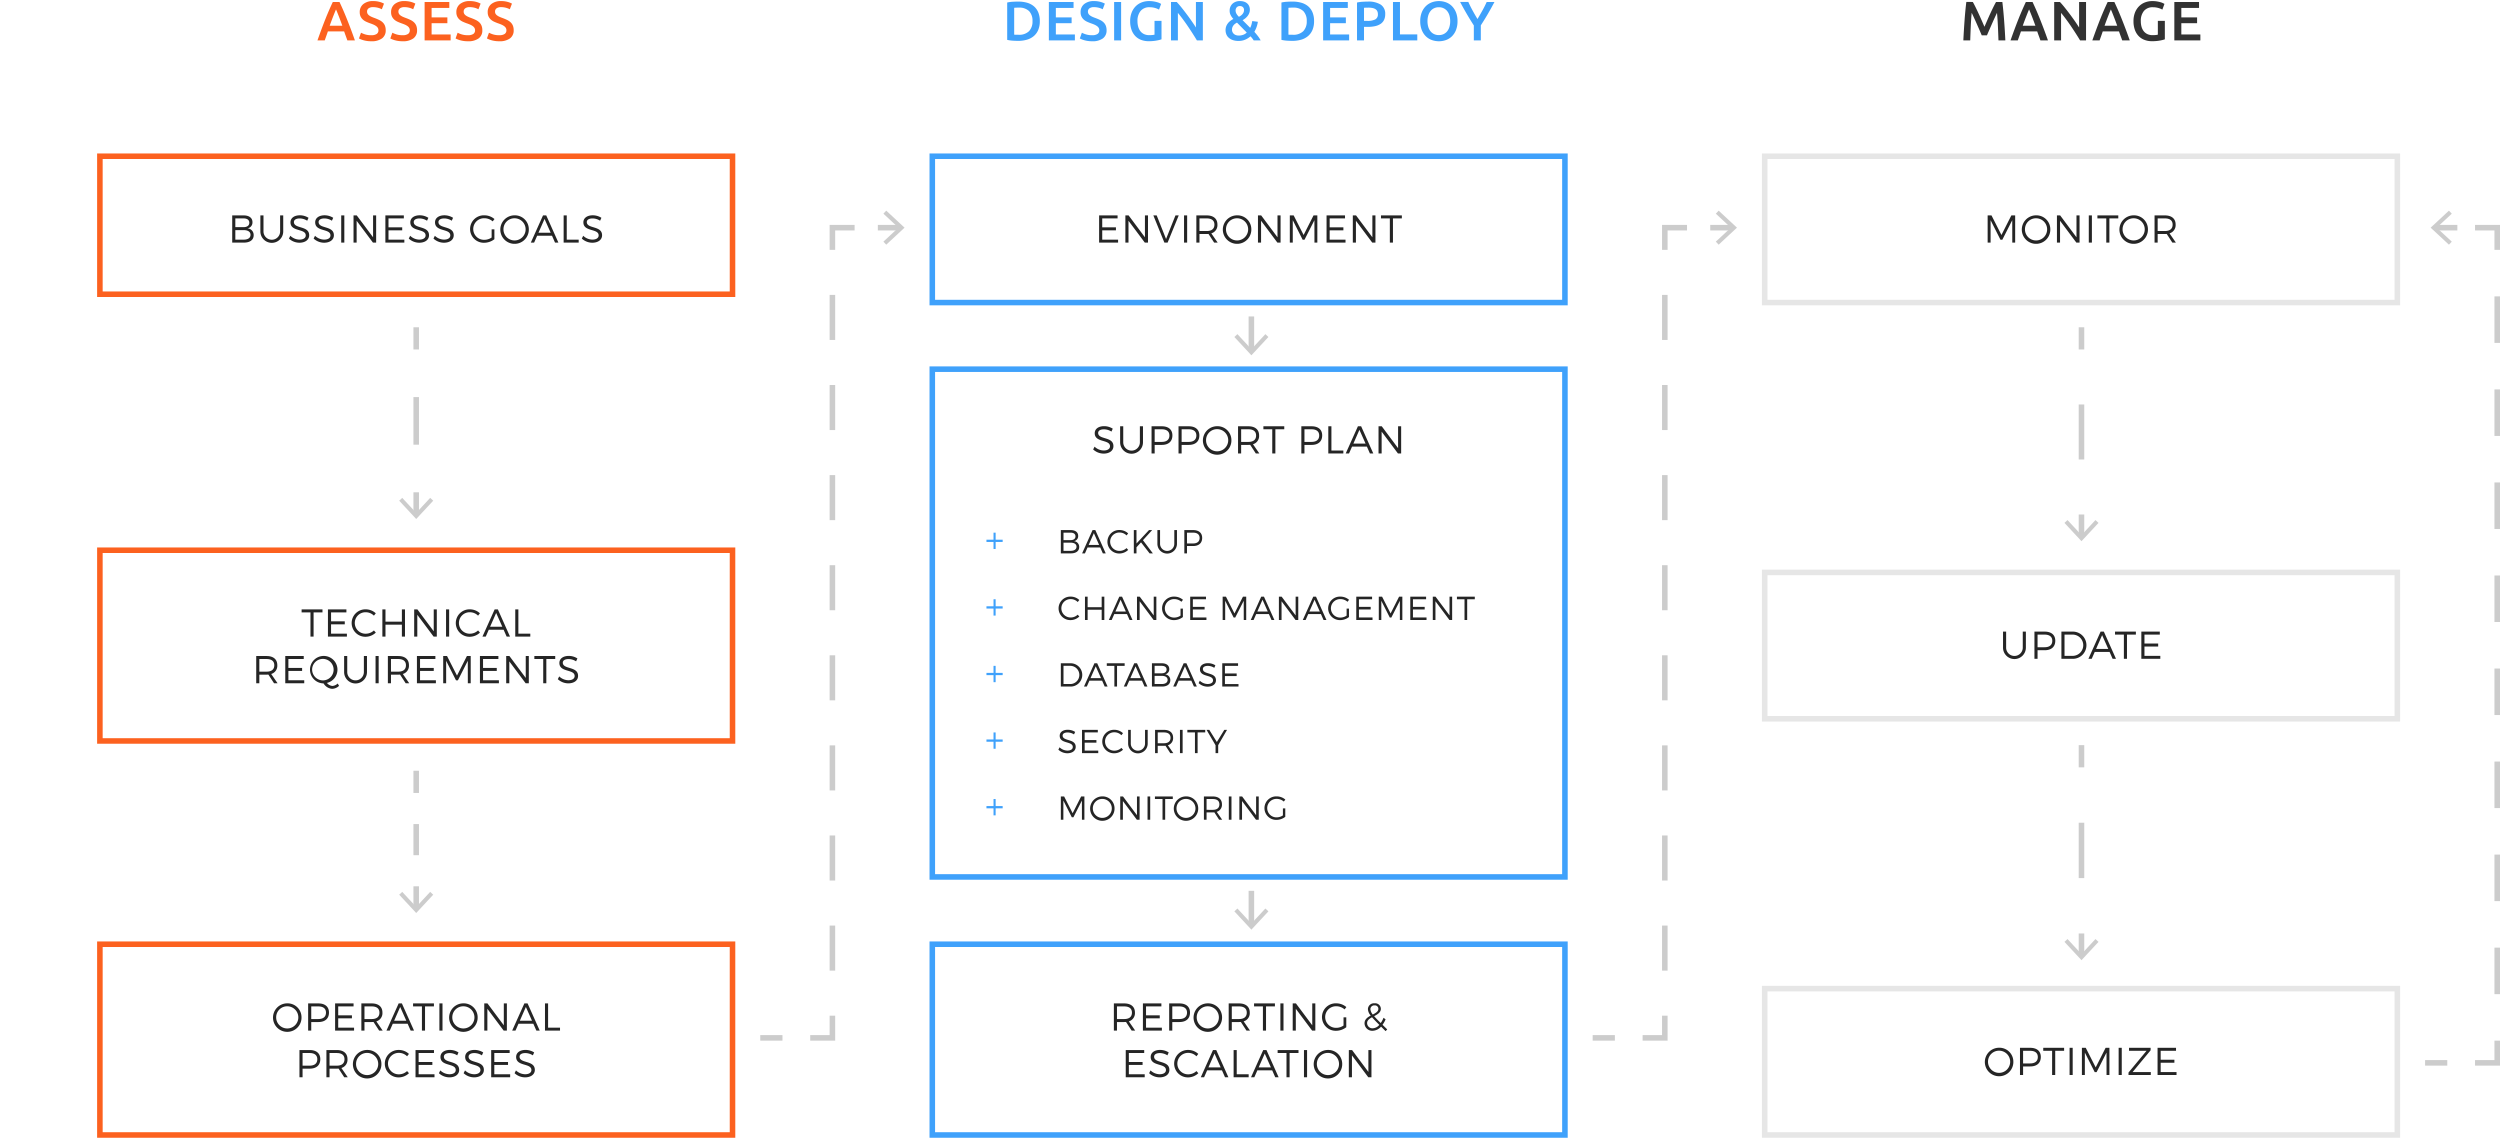 <svg xmlns="http://www.w3.org/2000/svg" width="901" height="411" viewBox="0 0 901 411"><path fill="none" d="M0 0h900v410H0z"/><path d="M263 57.301v47.75H37V57.3h226m2-2H35v51.75h230V55.3z" fill="#fc611f"/><path d="M563 57.301v50.75H337V57.3h226m2-2H335v54.75h230V55.3z" fill="#3fa1fb"/><path d="M863 57.301v50.75H637V57.3h226m2-2H635v54.75h230V55.3z" fill="#e6e6e6"/><path d="M87.823 77.633c1.975 0 3.166.91 3.166 2.451a2.133 2.133 0 0 1-1.807 2.213 2.395 2.395 0 0 1 2.24 2.48c0 1.666-1.316 2.661-3.528 2.661H83.69v-9.805zm-3.011 4.23h2.955c1.317 0 2.087-.574 2.087-1.597 0-.995-.77-1.555-2.087-1.555h-2.955zm0 4.51h2.955c1.597 0 2.521-.63 2.521-1.75 0-1.065-.924-1.695-2.521-1.695h-2.955zM102.076 83.404a4.118 4.118 0 0 1-8.236 0v-5.771h1.12v5.77a2.998 2.998 0 1 0 5.996 0v-5.77h1.12zM111.19 78.501l-.476 1.05a5.069 5.069 0 0 0-2.704-.826c-1.261 0-2.087.477-2.087 1.303 0 2.521 5.518 1.204 5.505 4.763 0 1.638-1.443 2.689-3.544 2.689a5.595 5.595 0 0 1-3.754-1.499l.504-1.008a4.879 4.879 0 0 0 3.263 1.386c1.415 0 2.298-.574 2.298-1.512.014-2.578-5.505-1.205-5.505-4.721 0-1.54 1.359-2.535 3.39-2.535a5.802 5.802 0 0 1 3.11.91zM120.093 78.501l-.476 1.05a5.069 5.069 0 0 0-2.704-.826c-1.26 0-2.087.477-2.087 1.303 0 2.521 5.519 1.204 5.505 4.763 0 1.638-1.442 2.689-3.544 2.689a5.595 5.595 0 0 1-3.754-1.499l.504-1.008a4.879 4.879 0 0 0 3.264 1.386c1.415 0 2.298-.574 2.298-1.512.013-2.578-5.505-1.205-5.505-4.721 0-1.54 1.358-2.535 3.39-2.535a5.802 5.802 0 0 1 3.109.91zM122.974 87.438v-9.805h1.12v9.805zM134.415 87.438l-5.883-7.872v7.872h-1.12v-9.805h1.162l5.883 7.886v-7.886h1.107v9.805zM140.012 78.711v3.222h4.944v1.079h-4.944v3.362h5.715v1.064h-6.836v-9.805h6.654v1.078zM154.379 78.501l-.476 1.05a5.069 5.069 0 0 0-2.704-.826c-1.26 0-2.087.477-2.087 1.303 0 2.521 5.519 1.204 5.505 4.763 0 1.638-1.442 2.689-3.544 2.689a5.595 5.595 0 0 1-3.754-1.499l.504-1.008a4.879 4.879 0 0 0 3.264 1.386c1.415 0 2.298-.574 2.298-1.512.013-2.578-5.505-1.205-5.505-4.721 0-1.54 1.358-2.535 3.39-2.535a5.802 5.802 0 0 1 3.109.91zM163.282 78.501l-.475 1.05a5.069 5.069 0 0 0-2.704-.826c-1.261 0-2.087.477-2.087 1.303 0 2.521 5.518 1.204 5.505 4.763 0 1.638-1.443 2.689-3.544 2.689a5.595 5.595 0 0 1-3.754-1.499l.504-1.008a4.879 4.879 0 0 0 3.263 1.386c1.415 0 2.298-.574 2.298-1.512.014-2.578-5.505-1.205-5.505-4.721 0-1.54 1.359-2.535 3.39-2.535a5.802 5.802 0 0 1 3.11.91zM178.18 82.647v3.559a6.06 6.06 0 0 1-3.643 1.288 4.949 4.949 0 1 1 .057-9.89 5.552 5.552 0 0 1 3.613 1.345l-.645.841a4.505 4.505 0 0 0-2.968-1.135 3.89 3.89 0 1 0 .013 7.774 4.688 4.688 0 0 0 2.578-.826v-2.956zM190.584 82.535a5.138 5.138 0 1 1-5.127-4.93 5.015 5.015 0 0 1 5.127 4.93zm-9.133 0a3.994 3.994 0 1 0 4.006-3.866 3.953 3.953 0 0 0-4.006 3.866zM193.589 84.959l-1.092 2.479h-1.191l4.398-9.805h1.163l4.384 9.805h-1.218l-1.093-2.48zm2.662-6.052l-2.186 4.973h4.399zM208.557 86.374v1.064h-5.421v-9.805h1.12v8.74zM216.748 78.501l-.476 1.05a5.069 5.069 0 0 0-2.704-.826c-1.26 0-2.087.477-2.087 1.303 0 2.521 5.519 1.204 5.505 4.763 0 1.638-1.442 2.689-3.544 2.689a5.595 5.595 0 0 1-3.754-1.499l.504-1.008a4.879 4.879 0 0 0 3.264 1.386c1.415 0 2.298-.574 2.298-1.512.014-2.578-5.505-1.205-5.505-4.721 0-1.54 1.358-2.535 3.39-2.535a5.802 5.802 0 0 1 3.109.91zM397.243 78.711v3.222h4.944v1.079h-4.944v3.362h5.715v1.064h-6.836v-9.805h6.654v1.078zM412.59 87.438l-5.883-7.872v7.872h-1.121v-9.805h1.163l5.883 7.886v-7.886h1.106v9.805zM419.645 87.438l-3.979-9.805h1.205l3.375 8.502 3.39-8.502h1.177l-4.006 9.805zM426.726 87.438v-9.805h1.12v9.805zM435.549 84.314c-.21.014-.435.028-.658.028h-2.606v3.096h-1.12v-9.805h3.726c2.45 0 3.866 1.204 3.866 3.291a3.07 3.07 0 0 1-2.2 3.18l2.297 3.334h-1.274zm-.658-1.05c1.779 0 2.787-.785 2.787-2.311 0-1.485-1.008-2.242-2.787-2.242h-2.606v4.553zM450.98 82.535a5.138 5.138 0 1 1-5.128-4.93 5.015 5.015 0 0 1 5.127 4.93zm-9.133 0a3.994 3.994 0 1 0 4.006-3.866 3.953 3.953 0 0 0-4.006 3.866zM460.371 87.438l-5.883-7.872v7.872h-1.12v-9.805h1.162l5.883 7.886v-7.886h1.107v9.805zM473.729 87.438l-.014-8.083-3.572 7.046h-.672l-3.558-7.046v8.083h-1.065v-9.805h1.386l3.586 7.06 3.573-7.06h1.373v9.805zM479.212 78.711v3.222h4.944v1.079h-4.944v3.362h5.715v1.064h-6.836v-9.805h6.654v1.078zM494.56 87.438l-5.883-7.872v7.872h-1.121v-9.805h1.163l5.883 7.886v-7.886h1.107v9.805zM502.02 78.711v8.727h-1.122v-8.727h-3.193v-1.078h7.522v1.078zM725.226 87.438l-.014-8.083-3.572 7.046h-.672l-3.558-7.046v8.083h-1.065v-9.805h1.386l3.586 7.06 3.573-7.06h1.373v9.805zM738.932 82.535a5.138 5.138 0 1 1-5.127-4.93 5.015 5.015 0 0 1 5.127 4.93zm-9.133 0a3.994 3.994 0 1 0 4.006-3.866 3.953 3.953 0 0 0-4.006 3.866zM748.324 87.438l-5.883-7.872v7.872h-1.12v-9.805h1.162l5.883 7.886v-7.886h1.107v9.805zM752.8 87.438v-9.805h1.12v9.805zM760.223 78.711v8.727h-1.121v-8.727h-3.194v-1.078h7.522v1.078zM774.113 82.535a5.138 5.138 0 1 1-5.127-4.93 5.015 5.015 0 0 1 5.127 4.93zm-9.133 0a3.994 3.994 0 1 0 4.006-3.866 3.953 3.953 0 0 0-4.006 3.866zM780.886 84.314c-.21.014-.435.028-.658.028h-2.606v3.096h-1.121v-9.805h3.727c2.45 0 3.866 1.204 3.866 3.291a3.07 3.07 0 0 1-2.2 3.18l2.297 3.334h-1.274zm-.658-1.05c1.779 0 2.787-.785 2.787-2.311 0-1.485-1.008-2.242-2.787-2.242h-2.606v4.553z" fill="#252525"/><path d="M863 207.301v50.75H637V207.3h226m2-2H635v54.75h230V205.3z" fill="#e6e6e6"/><path d="M730.125 233.404a4.118 4.118 0 0 1-8.236 0v-5.771h1.12v5.771a2.998 2.998 0 1 0 5.996 0v-5.771h1.12zM736.898 227.633c2.423 0 3.825 1.205 3.825 3.29 0 2.173-1.402 3.419-3.825 3.419h-2.563v3.096h-1.121v-9.805zm-2.563 5.63h2.521c1.765 0 2.788-.784 2.788-2.31 0-1.485-1.023-2.242-2.788-2.242h-2.521zM746.896 227.633a4.905 4.905 0 1 1-.042 9.804h-3.923v-9.804zm-2.844 8.74h2.857a3.832 3.832 0 1 0-.042-7.662h-2.815zM754.942 234.959l-1.091 2.479h-1.192l4.399-9.805h1.163l4.383 9.805h-1.217l-1.093-2.479zm2.662-6.052l-2.185 4.973h4.398zM766.565 228.71v8.727h-1.12v-8.726h-3.194v-1.078h7.521v1.078zM772.863 228.71v3.224h4.945v1.078h-4.945v3.361h5.715v1.064h-6.836v-9.804h6.654v1.078z" fill="#252525"/><path d="M863 357.301v50.75H637V357.3h226m2-2H635v54.75h230V355.3z" fill="#e6e6e6"/><path d="M725.611 382.535a5.138 5.138 0 1 1-5.127-4.93 5.015 5.015 0 0 1 5.127 4.93zm-9.132 0a3.994 3.994 0 1 0 4.005-3.865 3.953 3.953 0 0 0-4.005 3.865zM731.684 377.633c2.422 0 3.824 1.205 3.824 3.29 0 2.173-1.402 3.419-3.824 3.419h-2.564v3.096H728v-9.805zm-2.564 5.63h2.522c1.764 0 2.787-.784 2.787-2.31 0-1.485-1.023-2.242-2.787-2.242h-2.522zM740.7 378.71v8.728h-1.12v-8.727h-3.194v-1.078h7.521v1.078zM745.877 387.438v-9.805h1.121v9.805zM759.196 387.438l-.013-8.082-3.573 7.045h-.672l-3.557-7.045v8.082h-1.066v-9.805h1.387l3.586 7.06 3.572-7.06h1.373v9.805zM763.559 387.438v-9.805h1.12v9.805zM768.585 386.373h6.57l-.014 1.064h-8.027v-.896l6.5-7.83h-6.318v-1.078h7.788v.896zM778.708 378.71v3.224h4.944v1.078h-4.944v3.361h5.715v1.064h-6.836v-9.804h6.654v1.078z" fill="#252525"/><path d="M563 134.05v181H337v-181h226m2-2H335v185h230v-185z" fill="#3fa1fb"/><path d="M401.04 154.501l-.477 1.05a5.069 5.069 0 0 0-2.704-.826c-1.26 0-2.087.477-2.087 1.303 0 2.521 5.519 1.204 5.505 4.763 0 1.638-1.442 2.689-3.544 2.689a5.595 5.595 0 0 1-3.754-1.499l.504-1.008a4.879 4.879 0 0 0 3.264 1.386c1.415 0 2.298-.574 2.298-1.512.014-2.578-5.505-1.205-5.505-4.721 0-1.54 1.358-2.535 3.39-2.535a5.802 5.802 0 0 1 3.11.91zM411.932 159.404a4.118 4.118 0 0 1-8.237 0v-5.771h1.12v5.77a2.998 2.998 0 1 0 5.997 0v-5.77h1.12zM418.706 153.633c2.423 0 3.824 1.204 3.824 3.291 0 2.172-1.401 3.418-3.824 3.418h-2.563v3.096h-1.122v-9.805zm-2.563 5.63h2.521c1.765 0 2.787-.784 2.787-2.31 0-1.485-1.022-2.242-2.787-2.242h-2.521zM428.422 153.633c2.423 0 3.824 1.204 3.824 3.291 0 2.172-1.401 3.418-3.824 3.418h-2.564v3.096h-1.12v-9.805zm-2.564 5.63h2.522c1.765 0 2.787-.784 2.787-2.31 0-1.485-1.022-2.242-2.787-2.242h-2.522zM443.798 158.535a5.138 5.138 0 1 1-5.127-4.93 5.015 5.015 0 0 1 5.127 4.93zm-9.133 0a3.994 3.994 0 1 0 4.006-3.866 3.953 3.953 0 0 0-4.006 3.866zM450.57 160.314c-.21.014-.434.028-.658.028h-2.605v3.096h-1.121v-9.805h3.726c2.451 0 3.866 1.204 3.866 3.291a3.07 3.07 0 0 1-2.199 3.18l2.297 3.334h-1.274zm-.658-1.05c1.78 0 2.787-.785 2.787-2.311 0-1.485-1.008-2.242-2.787-2.242h-2.605v4.553zM459.642 154.711v8.727h-1.121v-8.727h-3.194v-1.078h7.522v1.078zM472.69 153.633c2.422 0 3.824 1.204 3.824 3.291 0 2.172-1.402 3.418-3.825 3.418h-2.563v3.096h-1.121v-9.805zm-2.564 5.63h2.521c1.765 0 2.788-.784 2.788-2.31 0-1.485-1.023-2.242-2.788-2.242h-2.521zM484.143 162.374v1.064h-5.421v-9.805h1.12v8.74zM487.276 160.958l-1.091 2.48h-1.192l4.399-9.805h1.163l4.383 9.805h-1.217l-1.093-2.48zm2.662-6.05l-2.185 4.972h4.398zM503.827 163.438l-5.883-7.872v7.872h-1.12v-9.805h1.162l5.883 7.886v-7.886h1.108v9.805z" fill="#252525"/><path d="M358.824 195.32v2.535h-.757v-2.535h-2.548v-.813h2.548v-2.535h.757v2.535h2.535v.813z" fill="#3fa1fb"/><path d="M385.863 191.042c1.69 0 2.71.78 2.71 2.1a1.825 1.825 0 0 1-1.547 1.895 2.05 2.05 0 0 1 1.92 2.122c0 1.427-1.128 2.279-3.023 2.279h-3.598v-8.396zm-2.579 3.623h2.531c1.127 0 1.788-.492 1.788-1.368 0-.851-.66-1.33-1.788-1.33h-2.53zm0 3.861h2.531c1.368 0 2.159-.54 2.159-1.499 0-.911-.791-1.45-2.159-1.45h-2.53zM391.948 197.315l-.935 2.123h-1.02l3.766-8.396h.996l3.754 8.396h-1.044l-.936-2.123zm2.279-5.181l-1.87 4.258h3.765zM406.585 192.242l-.576.732a3.526 3.526 0 0 0-2.483-1.056 3.312 3.312 0 1 0 0 6.62 3.66 3.66 0 0 0 2.483-1.007l.588.66a4.637 4.637 0 0 1-3.118 1.295 4.236 4.236 0 1 1 .036-8.467 4.54 4.54 0 0 1 3.07 1.223zM411.22 195.456l-1.631 1.787v2.195h-.96v-8.396h.96v4.834l4.51-4.834h1.14l-3.323 3.646 3.574 4.75h-1.176zM424.178 195.984a3.526 3.526 0 0 1-7.053 0v-4.942h.96v4.942a2.566 2.566 0 1 0 5.133 0v-4.942h.96zM429.987 191.042c2.075 0 3.275 1.032 3.275 2.819 0 1.86-1.2 2.927-3.275 2.927h-2.195v2.65h-.959v-8.396zm-2.195 4.822h2.16c1.51 0 2.386-.672 2.386-1.979 0-1.271-.876-1.919-2.387-1.919h-2.159z" fill="#252525"/><path d="M358.824 219.32v2.535h-.757v-2.535h-2.548v-.812h2.548v-2.535h.757v2.535h2.535v.812z" fill="#3fa1fb"/><path d="M388.981 216.242l-.576.732a3.528 3.528 0 0 0-2.482-1.056 3.312 3.312 0 1 0 0 6.621 3.662 3.662 0 0 0 2.482-1.008l.588.66a4.637 4.637 0 0 1-3.118 1.295 4.236 4.236 0 1 1 .036-8.467 4.538 4.538 0 0 1 3.07 1.223zM397.046 223.438v-3.694h-5.062v3.693h-.959v-8.394h.96v3.789h5.06v-3.789h.96v8.395zM401.585 221.314l-.936 2.123h-1.02l3.767-8.394h.996l3.754 8.394h-1.044l-.936-2.123zm2.278-5.18l-1.87 4.258h3.766zM415.767 223.438l-5.038-6.74v6.74h-.959v-8.395h.996l5.037 6.752v-6.752h.947v8.395zM426.314 219.336v3.047a5.19 5.19 0 0 1-3.118 1.103 4.237 4.237 0 1 1 .048-8.467 4.758 4.758 0 0 1 3.095 1.15l-.552.72a3.856 3.856 0 0 0-2.543-.971 3.33 3.33 0 1 0 .012 6.656 4.017 4.017 0 0 0 2.207-.707v-2.531zM429.905 215.967v2.758h4.235v.923h-4.235v2.878h4.894v.912h-5.853v-8.395h5.697v.924zM448.249 223.438l-.012-6.92-3.058 6.033h-.576l-3.046-6.033v6.92h-.912v-8.395h1.188l3.07 6.045 3.058-6.045h1.176v8.395zM452.73 221.314l-.936 2.123h-1.02l3.766-8.394h.996l3.754 8.394h-1.044l-.935-2.123zm2.278-5.18l-1.87 4.258h3.765zM466.91 223.438l-5.037-6.74v6.74h-.959v-8.395h.995l5.037 6.752v-6.752h.949v8.395zM471.485 221.314l-.935 2.123h-1.02l3.766-8.394h.996l3.754 8.394h-1.044l-.936-2.123zm2.279-5.18l-1.87 4.258h3.765zM486.17 219.336v3.047a5.19 5.19 0 0 1-3.118 1.103 4.237 4.237 0 1 1 .048-8.467 4.758 4.758 0 0 1 3.094 1.15l-.551.72a3.856 3.856 0 0 0-2.543-.971 3.33 3.33 0 1 0 .011 6.656 4.017 4.017 0 0 0 2.207-.707v-2.531zM489.76 215.967v2.758h4.235v.923h-4.234v2.878h4.893v.912h-5.852v-8.395h5.696v.924zM504.518 223.438l-.012-6.92-3.059 6.033h-.575l-3.047-6.033v6.92h-.91v-8.395h1.187l3.07 6.045 3.057-6.045h1.176v8.395zM509.225 215.967v2.758h4.234v.923h-4.234v2.878h4.893v.912h-5.852v-8.395h5.696v.924zM522.373 223.438l-5.037-6.74v6.74h-.96v-8.395h.996l5.037 6.752v-6.752h.948v8.395zM528.771 215.967v7.47h-.96v-7.47h-2.734v-.924h6.44v.924z" fill="#252525"/><path d="M358.824 243.32v2.535h-.757v-2.535h-2.548v-.812h2.548v-2.535h.757v2.535h2.535v.812z" fill="#3fa1fb"/><path d="M385.719 239.043a4.2 4.2 0 1 1-.035 8.395h-3.359v-8.395zm-2.435 7.483h2.447a3.28 3.28 0 1 0-.036-6.56h-2.41zM392.62 245.314l-.935 2.123h-1.02l3.766-8.394h.996l3.754 8.394h-1.044l-.936-2.123zm2.278-5.18l-1.87 4.258h3.766zM402.58 239.967v7.47h-.96v-7.47h-2.734v-.924h6.44v.924zM406.974 245.314l-.936 2.123h-1.02l3.766-8.394h.996l3.754 8.394h-1.044l-.935-2.123zm2.278-5.18l-1.87 4.258h3.765zM418.696 239.043c1.69 0 2.71.78 2.71 2.099a1.826 1.826 0 0 1-1.547 1.895 2.05 2.05 0 0 1 1.92 2.122c0 1.427-1.128 2.279-3.023 2.279h-3.598v-8.395zm-2.579 3.621h2.531c1.127 0 1.788-.491 1.788-1.367 0-.852-.66-1.33-1.788-1.33h-2.53zm0 3.862h2.531c1.368 0 2.159-.54 2.159-1.499 0-.912-.791-1.45-2.159-1.45h-2.53zM424.781 245.314l-.935 2.123h-1.02l3.766-8.394h.996l3.754 8.394h-1.044l-.936-2.123zm2.279-5.18l-1.87 4.258h3.765zM438.027 239.786l-.408.9a4.334 4.334 0 0 0-2.314-.707c-1.08 0-1.787.407-1.787 1.115 0 2.158 4.725 1.031 4.713 4.078 0 1.402-1.235 2.303-3.035 2.303a4.796 4.796 0 0 1-3.214-1.284l.432-.864a4.178 4.178 0 0 0 2.795 1.188c1.21 0 1.967-.492 1.967-1.296.011-2.207-4.714-1.031-4.714-4.041 0-1.32 1.164-2.171 2.902-2.171a4.97 4.97 0 0 1 2.663.78zM441.46 239.967v2.758h4.235v.923h-4.234v2.878h4.893v.912h-5.852v-8.395h5.696v.924z" fill="#252525"/><path d="M358.824 267.32v2.535h-.757v-2.535h-2.548v-.812h2.548v-2.535h.757v2.535h2.535v.812z" fill="#3fa1fb"/><path d="M387.482 263.786l-.408.9a4.334 4.334 0 0 0-2.314-.707c-1.08 0-1.787.407-1.787 1.115 0 2.158 4.725 1.031 4.714 4.078 0 1.402-1.236 2.303-3.036 2.303a4.796 4.796 0 0 1-3.214-1.284l.432-.864a4.178 4.178 0 0 0 2.795 1.188c1.211 0 1.967-.492 1.967-1.296.012-2.207-4.714-1.031-4.714-4.041 0-1.32 1.164-2.171 2.902-2.171a4.97 4.97 0 0 1 2.663.78zM390.916 263.967v2.758h4.234v.923h-4.234v2.878h4.894v.911h-5.853v-8.394h5.696v.924zM404.725 264.242l-.577.732a3.528 3.528 0 0 0-2.482-1.056 3.312 3.312 0 1 0 0 6.621 3.662 3.662 0 0 0 2.482-1.008l.588.66a4.637 4.637 0 0 1-3.118 1.295 4.236 4.236 0 1 1 .036-8.467 4.538 4.538 0 0 1 3.07 1.223zM413.63 267.984a3.526 3.526 0 0 1-7.053 0v-4.941h.96v4.941a2.566 2.566 0 1 0 5.133 0v-4.941h.96zM420.04 268.764c-.18.011-.373.023-.564.023h-2.232v2.65h-.959v-8.394h3.19c2.1 0 3.31 1.031 3.31 2.818a2.63 2.63 0 0 1-1.883 2.723l1.967 2.854h-1.09zm-.564-.9c1.522 0 2.386-.672 2.386-1.98 0-1.27-.864-1.917-2.386-1.917h-2.232v3.896zM425.26 271.438v-8.395h.96v8.395zM431.62 263.967v7.47h-.96v-7.47h-2.735v-.924h6.44v.924zM439.035 271.438h-.948v-2.842l-3.25-5.553h.995l2.723 4.377 2.686-4.377h.984l-3.19 5.517z" fill="#252525"/><path d="M358.824 291.32v2.535h-.757v-2.535h-2.548v-.812h2.548v-2.535h.757v2.535h2.535v.812z" fill="#3fa1fb"/><path d="M389.929 295.438l-.012-6.92-3.059 6.033h-.575l-3.047-6.033v6.92h-.91v-8.395h1.187l3.07 6.045 3.058-6.045h1.175v8.395zM401.676 291.24a4.4 4.4 0 1 1-4.39-4.221 4.294 4.294 0 0 1 4.39 4.221zm-7.82 0a3.42 3.42 0 1 0 3.43-3.31 3.384 3.384 0 0 0-3.43 3.31zM409.729 295.438l-5.038-6.74v6.74h-.959v-8.395h.996l5.037 6.752v-6.752h.948v8.395zM413.573 295.438v-8.395h.96v8.395zM419.932 287.967v7.47h-.96v-7.47h-2.735v-.924h6.44v.924zM431.832 291.24a4.4 4.4 0 1 1-4.39-4.221 4.294 4.294 0 0 1 4.39 4.221zm-7.82 0a3.42 3.42 0 1 0 3.43-3.31 3.384 3.384 0 0 0-3.43 3.31zM437.643 292.764c-.18.011-.372.023-.564.023h-2.231v2.65h-.96v-8.394h3.191c2.099 0 3.31 1.031 3.31 2.818a2.63 2.63 0 0 1-1.883 2.723l1.967 2.854h-1.091zm-.564-.9c1.523 0 2.387-.672 2.387-1.98 0-1.27-.864-1.917-2.387-1.917h-2.231v3.896zM442.864 295.438v-8.395h.96v8.395zM452.665 295.438l-5.037-6.74v6.74h-.96v-8.395h.996l5.037 6.752v-6.752h.947v8.395zM463.213 291.336v3.047a5.19 5.19 0 0 1-3.118 1.103 4.237 4.237 0 1 1 .048-8.467 4.758 4.758 0 0 1 3.094 1.15l-.551.72a3.856 3.856 0 0 0-2.543-.971 3.33 3.33 0 1 0 .011 6.656 4.017 4.017 0 0 0 2.207-.707v-2.531z" fill="#252525"/><path d="M563 341.301v66.75H337V341.3h226m2-2H335v70.75h230V339.3z" fill="#3fa1fb"/><path d="M405.82 368.314c-.21.014-.434.028-.658.028h-2.605v3.095h-1.121v-9.804h3.726c2.451 0 3.866 1.205 3.866 3.29a3.07 3.07 0 0 1-2.199 3.18l2.297 3.334h-1.274zm-.658-1.05c1.78 0 2.787-.785 2.787-2.31 0-1.486-1.008-2.243-2.787-2.243h-2.605v4.553zM413.028 362.71v3.224h4.945v1.078h-4.945v3.361h5.715v1.064h-6.836v-9.804h6.655v1.078zM425.057 361.633c2.422 0 3.824 1.205 3.824 3.29 0 2.173-1.402 3.419-3.824 3.419h-2.564v3.096h-1.12v-9.805zm-2.564 5.63h2.522c1.764 0 2.787-.784 2.787-2.31 0-1.485-1.023-2.242-2.787-2.242h-2.522zM440.432 366.535a5.138 5.138 0 1 1-5.127-4.93 5.015 5.015 0 0 1 5.127 4.93zm-9.133 0a3.994 3.994 0 1 0 4.006-3.865 3.953 3.953 0 0 0-4.006 3.865zM447.205 368.314c-.21.014-.434.028-.658.028h-2.606v3.095h-1.12v-9.804h3.726c2.451 0 3.866 1.205 3.866 3.29a3.07 3.07 0 0 1-2.2 3.18l2.298 3.334h-1.275zm-.658-1.05c1.78 0 2.787-.785 2.787-2.31 0-1.486-1.008-2.243-2.787-2.243h-2.606v4.553zM456.276 362.71v8.728h-1.12v-8.727h-3.194v-1.078h7.521v1.078zM461.453 371.438v-9.805h1.121v9.805zM472.896 371.438l-5.883-7.872v7.872h-1.121v-9.805h1.163l5.882 7.887v-7.887h1.108v9.805zM485.202 366.647v3.558a6.058 6.058 0 0 1-3.642 1.29 4.949 4.949 0 1 1 .056-9.89 5.552 5.552 0 0 1 3.613 1.344l-.644.841a4.507 4.507 0 0 0-2.969-1.135 3.89 3.89 0 1 0 .014 7.775 4.692 4.692 0 0 0 2.577-.826v-2.957zM497.73 369.995a4.21 4.21 0 0 1-3.04 1.5 2.763 2.763 0 0 1-2.913-2.69c0-1.429 1.079-2.172 2.228-2.787a3.873 3.873 0 0 1-1.009-2.313 2.166 2.166 0 0 1 2.396-2.114 2.032 2.032 0 0 1 2.268 1.975c0 1.33-1.204 2.017-2.423 2.66.603.702 1.4 1.514 2.381 2.481a9.326 9.326 0 0 0 1.009-1.906l.742.575a9.714 9.714 0 0 1-1.106 1.96l1.695 1.668-.589.616zm-.63-.63c-1.079-1.079-1.961-1.975-2.62-2.746-.965.533-1.778 1.121-1.778 2.102a1.907 1.907 0 0 0 2.03 1.877 3.279 3.279 0 0 0 2.369-1.233zm-2.353-3.726c1.078-.56 2.017-1.092 2.017-2.073a1.223 1.223 0 0 0-1.372-1.218 1.37 1.37 0 0 0-1.5 1.343 3.444 3.444 0 0 0 .855 1.948zM406.84 379.512v3.221h4.944v1.08h-4.944v3.36h5.715v1.065h-6.836v-9.804h6.654v1.078zM421.206 379.3l-.476 1.052a5.072 5.072 0 0 0-2.704-.827c-1.26 0-2.087.477-2.087 1.303 0 2.522 5.519 1.205 5.505 4.763 0 1.64-1.442 2.69-3.544 2.69a5.595 5.595 0 0 1-3.754-1.5l.504-1.008a4.881 4.881 0 0 0 3.264 1.387c1.415 0 2.298-.574 2.298-1.513.014-2.578-5.505-1.205-5.505-4.721 0-1.541 1.358-2.535 3.39-2.535a5.81 5.81 0 0 1 3.11.91zM431.861 379.834l-.672.854a4.124 4.124 0 0 0-2.899-1.233 3.868 3.868 0 1 0 0 7.733 4.28 4.28 0 0 0 2.9-1.176l.686.77a5.419 5.419 0 0 1-3.643 1.513 4.947 4.947 0 1 1 .042-9.89 5.3 5.3 0 0 1 3.586 1.429zM435.049 385.759l-1.092 2.48h-1.191l4.398-9.805h1.163l4.384 9.804h-1.218l-1.093-2.48zm2.662-6.052l-2.186 4.973h4.399zM450.018 387.174v1.064h-5.421v-9.804h1.12v8.74zM453.151 385.759l-1.091 2.48h-1.192l4.399-9.805h1.163l4.383 9.804h-1.217l-1.093-2.48zm2.662-6.052l-2.185 4.973h4.398zM464.772 379.512v8.726h-1.12v-8.726h-3.194v-1.078h7.521v1.078zM469.95 388.238v-9.804h1.121v9.804zM483.731 383.336a5.138 5.138 0 1 1-5.127-4.932 5.015 5.015 0 0 1 5.127 4.932zm-9.132 0a3.994 3.994 0 1 0 4.005-3.866 3.953 3.953 0 0 0-4.005 3.866zM493.124 388.238l-5.883-7.872v7.872h-1.12v-9.804h1.162l5.883 7.885v-7.885h1.107v9.804z" fill="#252525"/><path d="M263 199.301v66.75H37V199.3h226m2-2H35v70.75h230V197.3z" fill="#fc611f"/><path d="M113.015 220.71v8.727h-1.121v-8.726H108.7v-1.078h7.522v1.078zM119.313 220.71v3.224h4.944v1.078h-4.945v3.361h5.715v1.064h-6.836v-9.804h6.655v1.078zM135.43 221.033l-.671.855a4.12 4.12 0 0 0-2.9-1.233 3.868 3.868 0 1 0 0 7.732 4.275 4.275 0 0 0 2.9-1.176l.686.77a5.414 5.414 0 0 1-3.642 1.513 4.947 4.947 0 1 1 .042-9.89 5.3 5.3 0 0 1 3.586 1.43zM144.838 229.438v-4.315h-5.911v4.314h-1.121v-9.804h1.12v4.426h5.912v-4.426h1.121v9.804zM156.276 229.438l-5.882-7.872v7.871h-1.122v-9.804h1.164l5.882 7.887v-7.887h1.108v9.804zM160.752 229.438v-9.805h1.121v9.804zM172.964 221.033l-.672.855a4.12 4.12 0 0 0-2.9-1.233 3.868 3.868 0 1 0 0 7.732 4.275 4.275 0 0 0 2.9-1.176l.687.77a5.414 5.414 0 0 1-3.643 1.513 4.947 4.947 0 1 1 .042-9.89 5.3 5.3 0 0 1 3.586 1.43zM176.152 226.959l-1.091 2.479h-1.192l4.399-9.805h1.163l4.383 9.805h-1.217l-1.093-2.479zm2.662-6.052l-2.185 4.973h4.398zM191.12 228.373v1.064h-5.42v-9.804h1.12v8.74zM96.727 243.115c-.21.014-.435.028-.659.028h-2.605v3.095h-1.121v-9.804h3.726c2.452 0 3.867 1.204 3.867 3.29a3.07 3.07 0 0 1-2.2 3.18l2.297 3.334h-1.274zm-.659-1.05c1.78 0 2.787-.786 2.787-2.312 0-1.485-1.007-2.241-2.787-2.241h-2.605v4.552zM103.935 237.512v3.221h4.944v1.08h-4.944v3.36h5.714v1.065h-6.836v-9.804h6.655v1.078zM122.196 247.177a3.763 3.763 0 0 1-2.508 1.079 3.946 3.946 0 0 1-3.08-1.961h-.113a4.949 4.949 0 1 1 5.127-4.96 4.946 4.946 0 0 1-3.796 4.792 2.851 2.851 0 0 0 1.989 1.092 3.126 3.126 0 0 0 1.891-.883zm-5.7-1.961a3.875 3.875 0 1 0-4.007-3.88 3.929 3.929 0 0 0 4.006 3.88zM132.26 242.204a4.118 4.118 0 0 1-8.236 0v-5.77h1.12v5.77a2.998 2.998 0 1 0 5.997 0v-5.77h1.12zM135.35 246.238v-9.804h1.122v9.804zM144.173 243.115c-.21.014-.435.028-.658.028h-2.606v3.095h-1.12v-9.804h3.726c2.45 0 3.866 1.204 3.866 3.29a3.07 3.07 0 0 1-2.2 3.18l2.298 3.334h-1.275zm-.658-1.05c1.779 0 2.787-.786 2.787-2.312 0-1.485-1.008-2.241-2.787-2.241h-2.606v4.552zM151.38 237.512v3.221h4.945v1.08h-4.944v3.36h5.715v1.065h-6.836v-9.804h6.654v1.078zM168.605 246.238l-.013-8.082-3.572 7.045h-.672l-3.558-7.045v8.082h-1.065v-9.804h1.386l3.586 7.058 3.572-7.058h1.373v9.804zM174.089 237.512v3.221h4.944v1.08h-4.944v3.36h5.715v1.065h-6.836v-9.804h6.654v1.078zM189.437 246.238l-5.883-7.872v7.872h-1.121v-9.804h1.163l5.883 7.885v-7.885h1.107v9.804zM196.896 237.512v8.726h-1.12v-8.726h-3.194v-1.078h7.521v1.078zM208.097 237.3l-.476 1.052a5.072 5.072 0 0 0-2.704-.827c-1.26 0-2.087.477-2.087 1.303 0 2.522 5.519 1.205 5.505 4.763 0 1.64-1.442 2.69-3.544 2.69a5.595 5.595 0 0 1-3.754-1.5l.504-1.008a4.881 4.881 0 0 0 3.264 1.387c1.415 0 2.298-.574 2.298-1.513.013-2.578-5.505-1.205-5.505-4.721 0-1.541 1.358-2.535 3.39-2.535a5.81 5.81 0 0 1 3.109.91z" fill="#252525"/><path d="M263 341.301v66.75H37V341.3h226m2-2H35v70.75h230V339.3z" fill="#fc611f"/><path d="M108.665 366.535a5.138 5.138 0 1 1-5.127-4.93 5.015 5.015 0 0 1 5.127 4.93zm-9.133 0a3.994 3.994 0 1 0 4.006-3.865 3.953 3.953 0 0 0-4.006 3.865zM114.737 361.633c2.423 0 3.825 1.205 3.825 3.29 0 2.173-1.402 3.419-3.825 3.419h-2.563v3.096h-1.121v-9.805zm-2.563 5.63h2.521c1.765 0 2.787-.784 2.787-2.31 0-1.485-1.022-2.242-2.787-2.242h-2.521zM121.89 362.71v3.224h4.945v1.078h-4.944v3.361h5.714v1.064h-6.835v-9.804h6.654v1.078zM134.618 368.314c-.21.014-.434.028-.658.028h-2.606v3.095h-1.12v-9.804h3.726c2.451 0 3.866 1.205 3.866 3.29a3.07 3.07 0 0 1-2.199 3.18l2.297 3.334h-1.275zm-.658-1.05c1.78 0 2.787-.785 2.787-2.31 0-1.486-1.008-2.243-2.787-2.243h-2.606v4.553zM141.56 368.959l-1.091 2.479h-1.192l4.399-9.805h1.163l4.384 9.805h-1.218l-1.093-2.479zm2.663-6.052l-2.186 4.973h4.399zM153.182 362.71v8.728h-1.121v-8.727h-3.194v-1.078h7.522v1.078zM158.358 371.438v-9.805h1.121v9.805zM172.14 366.535a5.138 5.138 0 1 1-5.126-4.93 5.015 5.015 0 0 1 5.127 4.93zm-9.132 0a3.994 3.994 0 1 0 4.006-3.865 3.953 3.953 0 0 0-4.006 3.865zM181.532 371.438l-5.883-7.872v7.872h-1.12v-9.805h1.162l5.883 7.887v-7.887h1.108v9.805zM186.863 368.959l-1.092 2.479h-1.19l4.398-9.805h1.163l4.383 9.805h-1.217l-1.093-2.479zm2.662-6.052l-2.185 4.973h4.398zM201.831 370.373v1.064h-5.42v-9.804h1.12v8.74zM111.608 378.434c2.423 0 3.825 1.204 3.825 3.29 0 2.172-1.402 3.419-3.825 3.419h-2.563v3.095h-1.121v-9.804zm-2.563 5.63h2.521c1.765 0 2.788-.785 2.788-2.311 0-1.485-1.023-2.241-2.788-2.241h-2.521zM122.024 385.115c-.21.014-.434.028-.658.028h-2.605v3.095h-1.121v-9.804h3.726c2.451 0 3.866 1.204 3.866 3.29a3.07 3.07 0 0 1-2.199 3.18l2.297 3.334h-1.274zm-.658-1.05c1.78 0 2.787-.786 2.787-2.312 0-1.485-1.007-2.241-2.787-2.241h-2.605v4.552zM137.456 383.336a5.138 5.138 0 1 1-5.127-4.932 5.015 5.015 0 0 1 5.127 4.932zm-9.133 0a3.994 3.994 0 1 0 4.006-3.866 3.953 3.953 0 0 0-4.006 3.866zM147.38 379.834l-.672.854a4.124 4.124 0 0 0-2.9-1.233 3.868 3.868 0 1 0 0 7.733 4.28 4.28 0 0 0 2.9-1.176l.687.77a5.419 5.419 0 0 1-3.643 1.513 4.947 4.947 0 1 1 .042-9.89 5.3 5.3 0 0 1 3.586 1.429zM150.877 379.512v3.221h4.944v1.08h-4.944v3.36h5.715v1.065h-6.836v-9.804h6.654v1.078zM165.243 379.3l-.475 1.052a5.072 5.072 0 0 0-2.705-.827c-1.26 0-2.086.477-2.086 1.303 0 2.522 5.518 1.205 5.504 4.763 0 1.64-1.442 2.69-3.544 2.69a5.595 5.595 0 0 1-3.753-1.5l.503-1.008a4.881 4.881 0 0 0 3.264 1.387c1.415 0 2.298-.574 2.298-1.513.014-2.578-5.505-1.205-5.505-4.721 0-1.541 1.359-2.535 3.39-2.535a5.81 5.81 0 0 1 3.11.91zM174.146 379.3l-.475 1.052a5.072 5.072 0 0 0-2.704-.827c-1.261 0-2.087.477-2.087 1.303 0 2.522 5.518 1.205 5.505 4.763 0 1.64-1.443 2.69-3.544 2.69a5.595 5.595 0 0 1-3.754-1.5l.504-1.008a4.881 4.881 0 0 0 3.263 1.387c1.415 0 2.298-.574 2.298-1.513.014-2.578-5.505-1.205-5.505-4.721 0-1.541 1.359-2.535 3.39-2.535a5.81 5.81 0 0 1 3.11.91zM178.148 379.512v3.221h4.945v1.08h-4.945v3.36h5.715v1.065h-6.836v-9.804h6.655v1.078zM192.515 379.3l-.476 1.052a5.072 5.072 0 0 0-2.704-.827c-1.26 0-2.087.477-2.087 1.303 0 2.522 5.519 1.205 5.505 4.763 0 1.64-1.442 2.69-3.544 2.69a5.595 5.595 0 0 1-3.754-1.5l.504-1.008a4.881 4.881 0 0 0 3.264 1.387c1.415 0 2.297-.574 2.297-1.513.014-2.578-5.504-1.205-5.504-4.721 0-1.541 1.358-2.535 3.39-2.535a5.81 5.81 0 0 1 3.109.91z" fill="#252525"/><path d="M125.19 14.57q-.28-.82-.58-1.62-.302-.8-.583-1.64h-5.853q-.281.84-.572 1.65-.29.81-.572 1.61h-2.62q.78-2.22 1.479-4.1.698-1.88 1.369-3.56.67-1.68 1.328-3.2.66-1.52 1.36-3h2.405q.7 1.48 1.36 3 .66 1.52 1.33 3.2.67 1.68 1.38 3.56.71 1.88 1.49 4.1zM121.1 3.39q-.46 1.06-1.05 2.58-.59 1.52-1.23 3.3h4.56q-.64-1.78-1.24-3.32-.6-1.54-1.04-2.56zM133.79 12.69a3.36 3.36 0 0 0 1.98-.46 1.525 1.525 0 0 0 .62-1.3 1.682 1.682 0 0 0-.21-.86 2.194 2.194 0 0 0-.6-.65 5.034 5.034 0 0 0-.95-.54q-.56-.25-1.28-.49-.72-.26-1.39-.57a4.659 4.659 0 0 1-1.18-.77 3.536 3.536 0 0 1-.82-1.1 3.498 3.498 0 0 1-.31-1.54 3.614 3.614 0 0 1 1.3-2.95 5.407 5.407 0 0 1 3.54-1.07 8.406 8.406 0 0 1 2.31.29 7.09 7.09 0 0 1 1.59.63l-.78 2.04a5.985 5.985 0 0 0-1.49-.58 6.943 6.943 0 0 0-1.67-.2 2.638 2.638 0 0 0-1.59.42 1.382 1.382 0 0 0-.57 1.18 1.556 1.556 0 0 0 .19.79 1.96 1.96 0 0 0 .54.59 4.736 4.736 0 0 0 .82.48q.47.22 1.03.42.98.36 1.75.73a4.948 4.948 0 0 1 1.3.88 3.448 3.448 0 0 1 .81 1.2 4.446 4.446 0 0 1 .28 1.67 3.467 3.467 0 0 1-1.33 2.91 6.264 6.264 0 0 1-3.89 1.03 10.295 10.295 0 0 1-1.57-.11 10.041 10.041 0 0 1-1.26-.27 8.415 8.415 0 0 1-.95-.33 5.63 5.63 0 0 1-.64-.31l.74-2.06a8.553 8.553 0 0 0 1.46.6 7.203 7.203 0 0 0 2.22.3zM145.09 12.69a3.36 3.36 0 0 0 1.98-.46 1.525 1.525 0 0 0 .62-1.3 1.682 1.682 0 0 0-.21-.86 2.194 2.194 0 0 0-.6-.65 5.034 5.034 0 0 0-.95-.54q-.56-.25-1.28-.49-.72-.26-1.39-.57a4.659 4.659 0 0 1-1.18-.77 3.536 3.536 0 0 1-.82-1.1 3.498 3.498 0 0 1-.31-1.54 3.614 3.614 0 0 1 1.3-2.95 5.407 5.407 0 0 1 3.54-1.07 8.406 8.406 0 0 1 2.31.29 7.09 7.09 0 0 1 1.59.63l-.78 2.04a5.985 5.985 0 0 0-1.49-.58 6.943 6.943 0 0 0-1.67-.2 2.638 2.638 0 0 0-1.59.42 1.382 1.382 0 0 0-.57 1.18 1.556 1.556 0 0 0 .19.79 1.96 1.96 0 0 0 .54.59 4.736 4.736 0 0 0 .82.48q.47.22 1.03.42.98.36 1.75.73a4.948 4.948 0 0 1 1.3.88 3.448 3.448 0 0 1 .81 1.2 4.446 4.446 0 0 1 .28 1.67 3.467 3.467 0 0 1-1.33 2.91 6.264 6.264 0 0 1-3.89 1.03 10.295 10.295 0 0 1-1.57-.11 10.041 10.041 0 0 1-1.26-.27 8.415 8.415 0 0 1-.95-.33 5.63 5.63 0 0 1-.64-.31l.74-2.06a8.553 8.553 0 0 0 1.46.6 7.203 7.203 0 0 0 2.22.3zM153.03 14.57V.71h8.9v2.14h-6.38v3.42h5.68v2.1h-5.68v4.06h6.86v2.14zM168.61 12.69a3.36 3.36 0 0 0 1.98-.46 1.525 1.525 0 0 0 .62-1.3 1.682 1.682 0 0 0-.21-.86 2.194 2.194 0 0 0-.6-.65 5.034 5.034 0 0 0-.95-.54q-.56-.25-1.28-.49-.72-.26-1.39-.57a4.659 4.659 0 0 1-1.18-.77 3.536 3.536 0 0 1-.82-1.1 3.498 3.498 0 0 1-.31-1.54 3.614 3.614 0 0 1 1.3-2.95 5.407 5.407 0 0 1 3.54-1.07 8.406 8.406 0 0 1 2.31.29 7.09 7.09 0 0 1 1.59.63l-.78 2.04a5.985 5.985 0 0 0-1.49-.58 6.943 6.943 0 0 0-1.67-.2 2.638 2.638 0 0 0-1.59.42 1.382 1.382 0 0 0-.57 1.18 1.556 1.556 0 0 0 .19.79 1.96 1.96 0 0 0 .54.59 4.736 4.736 0 0 0 .82.48q.469.22 1.03.42.98.36 1.75.73a4.948 4.948 0 0 1 1.3.88 3.448 3.448 0 0 1 .81 1.2 4.446 4.446 0 0 1 .28 1.67 3.467 3.467 0 0 1-1.33 2.91 6.264 6.264 0 0 1-3.89 1.03 10.295 10.295 0 0 1-1.57-.11 10.041 10.041 0 0 1-1.26-.27 8.415 8.415 0 0 1-.95-.33 5.63 5.63 0 0 1-.64-.31l.74-2.06a8.553 8.553 0 0 0 1.46.6 7.203 7.203 0 0 0 2.22.3zM179.91 12.69a3.36 3.36 0 0 0 1.98-.46 1.525 1.525 0 0 0 .62-1.3 1.682 1.682 0 0 0-.21-.86 2.194 2.194 0 0 0-.6-.65 5.034 5.034 0 0 0-.95-.54q-.561-.25-1.28-.49-.721-.26-1.39-.57a4.659 4.659 0 0 1-1.18-.77 3.536 3.536 0 0 1-.82-1.1 3.498 3.498 0 0 1-.31-1.54 3.614 3.614 0 0 1 1.3-2.95 5.407 5.407 0 0 1 3.54-1.07 8.406 8.406 0 0 1 2.31.29 7.09 7.09 0 0 1 1.59.63l-.78 2.04a5.985 5.985 0 0 0-1.49-.58 6.943 6.943 0 0 0-1.67-.2 2.638 2.638 0 0 0-1.59.42 1.382 1.382 0 0 0-.57 1.18 1.556 1.556 0 0 0 .19.79 1.96 1.96 0 0 0 .54.59 4.736 4.736 0 0 0 .82.48q.469.22 1.03.42.98.36 1.75.73a4.948 4.948 0 0 1 1.3.88 3.448 3.448 0 0 1 .81 1.2 4.446 4.446 0 0 1 .28 1.67 3.467 3.467 0 0 1-1.33 2.91 6.264 6.264 0 0 1-3.89 1.03 10.295 10.295 0 0 1-1.57-.11 10.041 10.041 0 0 1-1.26-.27 8.415 8.415 0 0 1-.95-.33 5.63 5.63 0 0 1-.64-.31l.74-2.06a8.553 8.553 0 0 0 1.46.6 7.203 7.203 0 0 0 2.22.3z" fill="#fc611f"/><path d="M374.751 7.63a8.033 8.033 0 0 1-.56 3.13 5.92 5.92 0 0 1-1.59 2.22 6.607 6.607 0 0 1-2.48 1.32 11.268 11.268 0 0 1-3.21.43q-.84 0-1.9-.07a12.785 12.785 0 0 1-2.02-.29V.91a12.164 12.164 0 0 1 2.04-.28q1.08-.06 1.92-.06a11.583 11.583 0 0 1 3.18.41 6.55 6.55 0 0 1 2.47 1.28 5.745 5.745 0 0 1 1.59 2.2 8.148 8.148 0 0 1 .56 3.17zm-9.24 4.86q.22.02.58.03c.24.007.566.01.98.01a5.057 5.057 0 0 0 3.79-1.29 4.973 4.973 0 0 0 1.25-3.61 4.996 4.996 0 0 0-1.22-3.62 5.051 5.051 0 0 0-3.78-1.26 14.674 14.674 0 0 0-1.6.06zM378.01 14.57V.71h8.9v2.14h-6.38v3.42h5.68v2.1h-5.68v4.06h6.86v2.14zM393.59 12.69a3.36 3.36 0 0 0 1.98-.46 1.525 1.525 0 0 0 .62-1.3 1.682 1.682 0 0 0-.21-.86 2.194 2.194 0 0 0-.6-.65 5.034 5.034 0 0 0-.95-.54q-.56-.25-1.28-.49-.72-.26-1.39-.57a4.659 4.659 0 0 1-1.18-.77 3.536 3.536 0 0 1-.82-1.1 3.498 3.498 0 0 1-.31-1.54 3.614 3.614 0 0 1 1.3-2.95 5.407 5.407 0 0 1 3.54-1.07 8.406 8.406 0 0 1 2.31.29 7.09 7.09 0 0 1 1.59.63l-.78 2.04a5.985 5.985 0 0 0-1.49-.58 6.943 6.943 0 0 0-1.67-.2 2.638 2.638 0 0 0-1.59.42 1.382 1.382 0 0 0-.57 1.18 1.556 1.556 0 0 0 .19.79 1.96 1.96 0 0 0 .54.59 4.736 4.736 0 0 0 .82.48q.47.22 1.03.42.98.36 1.75.73a4.948 4.948 0 0 1 1.3.88 3.448 3.448 0 0 1 .81 1.2 4.446 4.446 0 0 1 .28 1.67 3.467 3.467 0 0 1-1.33 2.91 6.264 6.264 0 0 1-3.89 1.03 10.295 10.295 0 0 1-1.57-.11 10.041 10.041 0 0 1-1.26-.27 8.415 8.415 0 0 1-.95-.33 5.63 5.63 0 0 1-.64-.31l.74-2.06a8.553 8.553 0 0 0 1.46.6 7.203 7.203 0 0 0 2.22.3zM401.53.71h2.52v13.86h-2.52zM414.35 2.61a4.05 4.05 0 0 0-3.27 1.33 5.521 5.521 0 0 0-1.13 3.69 7.344 7.344 0 0 0 .27 2.05 4.547 4.547 0 0 0 .8 1.59 3.66 3.66 0 0 0 1.32 1.03 4.316 4.316 0 0 0 1.85.37 11.089 11.089 0 0 0 1.14-.05 4.517 4.517 0 0 0 .76-.13V7.51h2.52v6.66a11.73 11.73 0 0 1-1.76.44 15.153 15.153 0 0 1-2.86.24 7.524 7.524 0 0 1-2.74-.48 5.674 5.674 0 0 1-2.11-1.4 6.36 6.36 0 0 1-1.35-2.26 9.1 9.1 0 0 1-.48-3.08 8.326 8.326 0 0 1 .53-3.08 6.676 6.676 0 0 1 1.45-2.27 6.098 6.098 0 0 1 2.16-1.41 7.248 7.248 0 0 1 2.64-.48 10.062 10.062 0 0 1 1.71.13 11.562 11.562 0 0 1 1.29.29 5.175 5.175 0 0 1 .89.34c.233.12.397.207.49.26l-.76 2.06a6.144 6.144 0 0 0-1.49-.61 6.888 6.888 0 0 0-1.87-.25zM431.37 14.57q-.68-1.14-1.52-2.45-.84-1.31-1.74-2.64t-1.83-2.58q-.93-1.25-1.77-2.25v9.92h-2.48V.71h2.06q.8.84 1.72 1.99.919 1.15 1.85 2.39.93 1.24 1.8 2.49.87 1.25 1.55 2.33V.71h2.5v13.86zM441.69 10.89a3.945 3.945 0 0 1 .23-1.38 4.174 4.174 0 0 1 .62-1.12 4.673 4.673 0 0 1 .9-.88 8.603 8.603 0 0 1 1.07-.68 6.017 6.017 0 0 1-.97-1.36 3.275 3.275 0 0 1-.37-1.52 3.37 3.37 0 0 1 1.03-2.62 3.864 3.864 0 0 1 2.71-.94 4.523 4.523 0 0 1 1.53.24 3.088 3.088 0 0 1 1.11.66 2.804 2.804 0 0 1 .67.99 3.204 3.204 0 0 1 .23 1.21 3.397 3.397 0 0 1-.21 1.2 3.988 3.988 0 0 1-.57 1.03 5.307 5.307 0 0 1-.83.86 6.574 6.574 0 0 1-1.01.69l2.74 2.76a5.639 5.639 0 0 0 .46-1.17 11.929 11.929 0 0 0 .28-1.27l2.02.26a9.458 9.458 0 0 1-.42 1.77 9.455 9.455 0 0 1-.84 1.85q.66.74 1.27 1.53a10.147 10.147 0 0 1 1.01 1.57h-2.52a7.35 7.35 0 0 0-.51-.74 8 8 0 0 0-.65-.74 6.846 6.846 0 0 1-1.88 1.2 5.984 5.984 0 0 1-2.4.46 6.056 6.056 0 0 1-2.24-.36 4.154 4.154 0 0 1-1.45-.92 3.238 3.238 0 0 1-.78-1.24 4.166 4.166 0 0 1-.23-1.34zm2.32-.16a2.047 2.047 0 0 0 .13.7 1.935 1.935 0 0 0 .42.67 2.188 2.188 0 0 0 .76.51 2.874 2.874 0 0 0 1.13.2 4.516 4.516 0 0 0 1.63-.28 3.531 3.531 0 0 0 1.25-.8l-3.52-3.58a6.505 6.505 0 0 0-.62.38 2.873 2.873 0 0 0-.58.53 2.74 2.74 0 0 0-.43.72 2.467 2.467 0 0 0-.17.95zm4.34-7.14a1.402 1.402 0 0 0-.38-.99 1.426 1.426 0 0 0-1.1-.41 1.454 1.454 0 0 0-1.16.46 1.704 1.704 0 0 0-.4 1.16 2.332 2.332 0 0 0 .32 1.15 4.516 4.516 0 0 0 .88 1.09 5.702 5.702 0 0 0 .71-.44 3.189 3.189 0 0 0 .58-.54 2.577 2.577 0 0 0 .4-.66 2.121 2.121 0 0 0 .15-.82zM473.59 7.63a8.033 8.033 0 0 1-.56 3.13 5.92 5.92 0 0 1-1.59 2.22 6.607 6.607 0 0 1-2.48 1.32 11.268 11.268 0 0 1-3.21.43q-.84 0-1.9-.07a12.785 12.785 0 0 1-2.02-.29V.91a12.164 12.164 0 0 1 2.04-.28q1.08-.06 1.92-.06a11.583 11.583 0 0 1 3.18.41 6.55 6.55 0 0 1 2.47 1.28 5.745 5.745 0 0 1 1.59 2.2 8.148 8.148 0 0 1 .56 3.17zm-9.24 4.86q.22.02.58.03c.24.007.566.01.98.01a5.057 5.057 0 0 0 3.79-1.29 4.973 4.973 0 0 0 1.25-3.61 4.996 4.996 0 0 0-1.22-3.62 5.051 5.051 0 0 0-3.78-1.26 14.674 14.674 0 0 0-1.6.06zM476.85 14.57V.71h8.899v2.14h-6.38v3.42h5.68v2.1h-5.68v4.06h6.86v2.14zM492.99.57a8.178 8.178 0 0 1 4.63 1.1 3.873 3.873 0 0 1 1.61 3.44 4.668 4.668 0 0 1-.431 2.09 3.603 3.603 0 0 1-1.25 1.42 5.777 5.777 0 0 1-2 .81 12.611 12.611 0 0 1-2.7.26h-1.26v4.88h-2.52V.91a12.58 12.58 0 0 1 1.95-.27q1.07-.07 1.97-.07zm.179 2.18q-.96 0-1.58.06v4.72h1.22a6.193 6.193 0 0 0 2.8-.51 1.972 1.972 0 0 0 .98-1.93 2.296 2.296 0 0 0-.26-1.14 1.87 1.87 0 0 0-.72-.72 3.382 3.382 0 0 0-1.09-.37 7.863 7.863 0 0 0-1.35-.11zM510.79 12.39v2.18h-8.76V.71h2.519v11.68zM525.29 7.63a8.605 8.605 0 0 1-.531 3.14 6.5 6.5 0 0 1-1.44 2.27 5.955 5.955 0 0 1-2.13 1.37 7.607 7.607 0 0 1-5.21 0 5.922 5.922 0 0 1-2.14-1.37 6.62 6.62 0 0 1-1.45-2.27 8.479 8.479 0 0 1-.54-3.14 8.4 8.4 0 0 1 .54-3.13 6.584 6.584 0 0 1 1.47-2.27 6.075 6.075 0 0 1 2.15-1.38 7.466 7.466 0 0 1 5.16 0 5.88 5.88 0 0 1 2.13 1.38 6.744 6.744 0 0 1 1.45 2.27 8.38 8.38 0 0 1 .54 3.13zm-10.821 0a7.17 7.17 0 0 0 .28 2.07 4.546 4.546 0 0 0 .81 1.58 3.673 3.673 0 0 0 1.29 1.01 3.975 3.975 0 0 0 1.72.36 3.925 3.925 0 0 0 1.7-.36 3.664 3.664 0 0 0 1.29-1.01 4.531 4.531 0 0 0 .81-1.58 7.17 7.17 0 0 0 .28-2.07 7.165 7.165 0 0 0-.28-2.07 4.531 4.531 0 0 0-.81-1.58 3.67 3.67 0 0 0-1.29-1.01 3.925 3.925 0 0 0-1.7-.36 3.975 3.975 0 0 0-1.72.36 3.628 3.628 0 0 0-1.29 1.02 4.67 4.67 0 0 0-.81 1.58 7.066 7.066 0 0 0-.28 2.06zM532.49 6.85q.899-1.5 1.759-3.04.86-1.54 1.56-3.1h2.8q-1.12 2.12-2.33 4.21-1.211 2.09-2.59 4.21v5.44h-2.52v-5.4q-1.38-2.14-2.6-4.24-1.22-2.1-2.34-4.22h2.96q.7 1.56 1.54 3.1.84 1.54 1.76 3.04z" fill="#3fa1fb"/><path d="M711.001.71q.44.76.98 1.86t1.1 2.31q.56 1.21 1.11 2.46.549 1.25 1.01 2.31.46-1.06 1-2.31t1.1-2.46q.56-1.21 1.1-2.31t.98-1.86h2.27q.184 1.52.346 3.23.163 1.71.295 3.5.133 1.79.245 3.6.111 1.81.193 3.53h-2.479q-.082-2.42-.194-4.98-.112-2.56-.336-4.96-.221.46-.52 1.1-.3.64-.64 1.39-.34.75-.69 1.55l-.68 1.55q-.33.75-.61 1.4l-.48 1.11h-1.88q-.201-.46-.48-1.12-.28-.66-.61-1.41-.331-.75-.68-1.55-.35-.8-.69-1.54-.342-.74-.64-1.39-.3-.65-.52-1.09-.225 2.4-.337 4.96-.112 2.56-.194 4.98h-2.48q.081-1.72.194-3.56.112-1.84.244-3.65.132-1.81.295-3.51.163-1.7.347-3.14zM735.37 14.57q-.281-.82-.58-1.62-.303-.8-.583-1.64h-5.853q-.282.84-.573 1.65-.29.81-.571 1.61h-2.62q.78-2.22 1.478-4.1.7-1.88 1.37-3.56.669-1.68 1.328-3.2.659-1.52 1.359-3h2.405q.7 1.48 1.36 3 .66 1.52 1.33 3.2.67 1.68 1.38 3.56.711 1.88 1.49 4.1zm-4.09-11.18q-.46 1.06-1.05 2.58-.59 1.52-1.23 3.3h4.56q-.64-1.78-1.24-3.32-.6-1.54-1.04-2.56zM749.67 14.57q-.68-1.14-1.52-2.45-.84-1.31-1.74-2.64t-1.83-2.58q-.93-1.25-1.77-2.25v9.92h-2.48V.71h2.06q.8.84 1.72 1.99.919 1.15 1.85 2.39.93 1.24 1.8 2.49.87 1.25 1.55 2.33V.71h2.5v13.86zM764.85 14.57q-.282-.82-.581-1.62-.302-.8-.582-1.64h-5.854q-.281.84-.572 1.65-.29.81-.572 1.61h-2.62q.78-2.22 1.479-4.1.699-1.88 1.369-3.56.67-1.68 1.328-3.2.66-1.52 1.36-3h2.405q.7 1.48 1.36 3 .66 1.52 1.33 3.2.67 1.68 1.38 3.56.71 1.88 1.49 4.1zm-4.09-11.18q-.46 1.06-1.05 2.58-.59 1.52-1.23 3.3h4.56q-.64-1.78-1.24-3.32-.6-1.54-1.04-2.56zM775.95 2.61a4.05 4.05 0 0 0-3.27 1.33 5.521 5.521 0 0 0-1.13 3.69 7.344 7.344 0 0 0 .27 2.05 4.547 4.547 0 0 0 .8 1.59 3.66 3.66 0 0 0 1.32 1.03 4.316 4.316 0 0 0 1.85.37 11.089 11.089 0 0 0 1.14-.05 4.517 4.517 0 0 0 .76-.13V7.51h2.52v6.66a11.73 11.73 0 0 1-1.76.44 15.153 15.153 0 0 1-2.86.24 7.524 7.524 0 0 1-2.74-.48 5.674 5.674 0 0 1-2.11-1.4 6.36 6.36 0 0 1-1.35-2.26 9.1 9.1 0 0 1-.48-3.08 8.326 8.326 0 0 1 .53-3.08 6.676 6.676 0 0 1 1.45-2.27 6.098 6.098 0 0 1 2.16-1.41 7.248 7.248 0 0 1 2.64-.48 10.062 10.062 0 0 1 1.71.13 11.562 11.562 0 0 1 1.29.29 5.175 5.175 0 0 1 .89.34c.232.12.397.207.49.26l-.76 2.06a6.144 6.144 0 0 0-1.49-.61 6.888 6.888 0 0 0-1.87-.25zM783.63 14.57V.71h8.9v2.14h-6.38v3.42h5.68v2.1h-5.68v4.06h6.86v2.14z" fill="#323232"/><path fill="none" stroke="#ccc" stroke-miterlimit="10" stroke-width="2" d="M150 185.424v-8"/><path fill="none" stroke="#ccc" stroke-miterlimit="10" stroke-width="2" stroke-dasharray="17.158 17.158" d="M150 160.266v-25.737"/><path fill="none" stroke="#ccc" stroke-miterlimit="10" stroke-width="2" d="M150 125.95v-8"/><path fill="#ccc" d="M156.135 180.454l-1.099-1.023-5.035 5.417-5.036-5.417-1.098 1.023 6.134 6.597 6.134-6.597z"/><path fill="none" stroke="#ccc" stroke-miterlimit="10" stroke-width="2" d="M750.167 193.424v-8"/><path fill="none" stroke="#ccc" stroke-miterlimit="10" stroke-width="2" stroke-dasharray="19.825 19.825" d="M750.167 165.599v-29.737"/><path fill="none" stroke="#ccc" stroke-miterlimit="10" stroke-width="2" d="M750.167 125.95v-8"/><path fill="#ccc" d="M756.301 188.454l-1.098-1.023-5.035 5.417-5.036-5.417-1.099 1.023 6.135 6.597 6.133-6.597z"/><path fill="none" stroke="#ccc" stroke-miterlimit="10" stroke-width="2" d="M750.167 344.424v-8"/><path fill="none" stroke="#ccc" stroke-miterlimit="10" stroke-width="2" stroke-dasharray="19.958 19.958" d="M750.167 316.466V286.53"/><path fill="none" stroke="#ccc" stroke-miterlimit="10" stroke-width="2" d="M750.167 276.551v-8"/><path fill="#ccc" d="M756.301 339.454l-1.098-1.023-5.035 5.417-5.036-5.417-1.099 1.023 6.135 6.597 6.133-6.597z"/><path fill="none" stroke="#ccc" stroke-miterlimit="10" stroke-width="2" stroke-dasharray="12.373" d="M451 126.424v-12.373"/><path fill="#ccc" d="M457.135 121.454l-1.099-1.023-5.035 5.417-5.036-5.417-1.098 1.023 6.134 6.597 6.134-6.597z"/><path fill="none" stroke="#ccc" stroke-miterlimit="10" stroke-width="2" stroke-dasharray="12.373" d="M451 333.424v-12.373"/><path fill="#ccc" d="M457.135 328.454l-1.099-1.023-5.035 5.417-5.036-5.417-1.098 1.023 6.134 6.597 6.134-6.597z"/><path fill="none" stroke="#ccc" stroke-miterlimit="10" stroke-width="2" d="M150 327.424v-8"/><path fill="none" stroke="#ccc" stroke-miterlimit="10" stroke-width="2" stroke-dasharray="11.215 11.215" d="M150 308.209v-16.822"/><path fill="none" stroke="#ccc" stroke-miterlimit="10" stroke-width="2" d="M150 285.78v-8"/><path fill="#ccc" d="M156.135 322.454l-1.099-1.023-5.035 5.417-5.036-5.417-1.098 1.023 6.134 6.597 6.134-6.597z"/><path fill="none" stroke="#ccc" stroke-miterlimit="10" stroke-width="2" d="M324.373 82.051h-8M308 82.051h-8v8"/><path fill="none" stroke="#ccc" stroke-miterlimit="10" stroke-width="2" stroke-dasharray="16.235 16.235" d="M300 106.286v251.647"/><path fill="none" stroke="#ccc" stroke-miterlimit="10" stroke-width="2" d="M300 366.051v8h-8M282 374.051h-8"/><path fill="#ccc" d="M319.403 75.916l-1.023 1.099 5.418 5.034-5.418 5.036 1.023 1.099L326 82.049l-6.597-6.133z"/><path fill="none" stroke="#ccc" stroke-miterlimit="10" stroke-width="2" d="M624.373 82.051h-8M608 82.051h-8v8"/><path fill="none" stroke="#ccc" stroke-miterlimit="10" stroke-width="2" stroke-dasharray="16.235 16.235" d="M600 106.286v251.647"/><path fill="none" stroke="#ccc" stroke-miterlimit="10" stroke-width="2" d="M600 366.051v8h-8M582 374.051h-8"/><path fill="#ccc" d="M619.403 75.916l-1.023 1.099 5.418 5.034-5.418 5.036 1.023 1.099L626 82.049l-6.597-6.133z"/><path fill="none" stroke="#ccc" stroke-miterlimit="10" stroke-width="2" d="M877.627 82.051h8M892 82.051h8v8"/><path fill="none" stroke="#ccc" stroke-miterlimit="10" stroke-width="2" stroke-dasharray="16.765 16.765" d="M900 106.816v259.852"/><path fill="none" stroke="#ccc" stroke-miterlimit="10" stroke-width="2" d="M900 375.051v8h-8M882 383.051h-8"/><path fill="#ccc" d="M882.597 88.186l1.023-1.099-5.417-5.035 5.417-5.036-1.023-1.099L876 82.052l6.597 6.134z"/></svg>